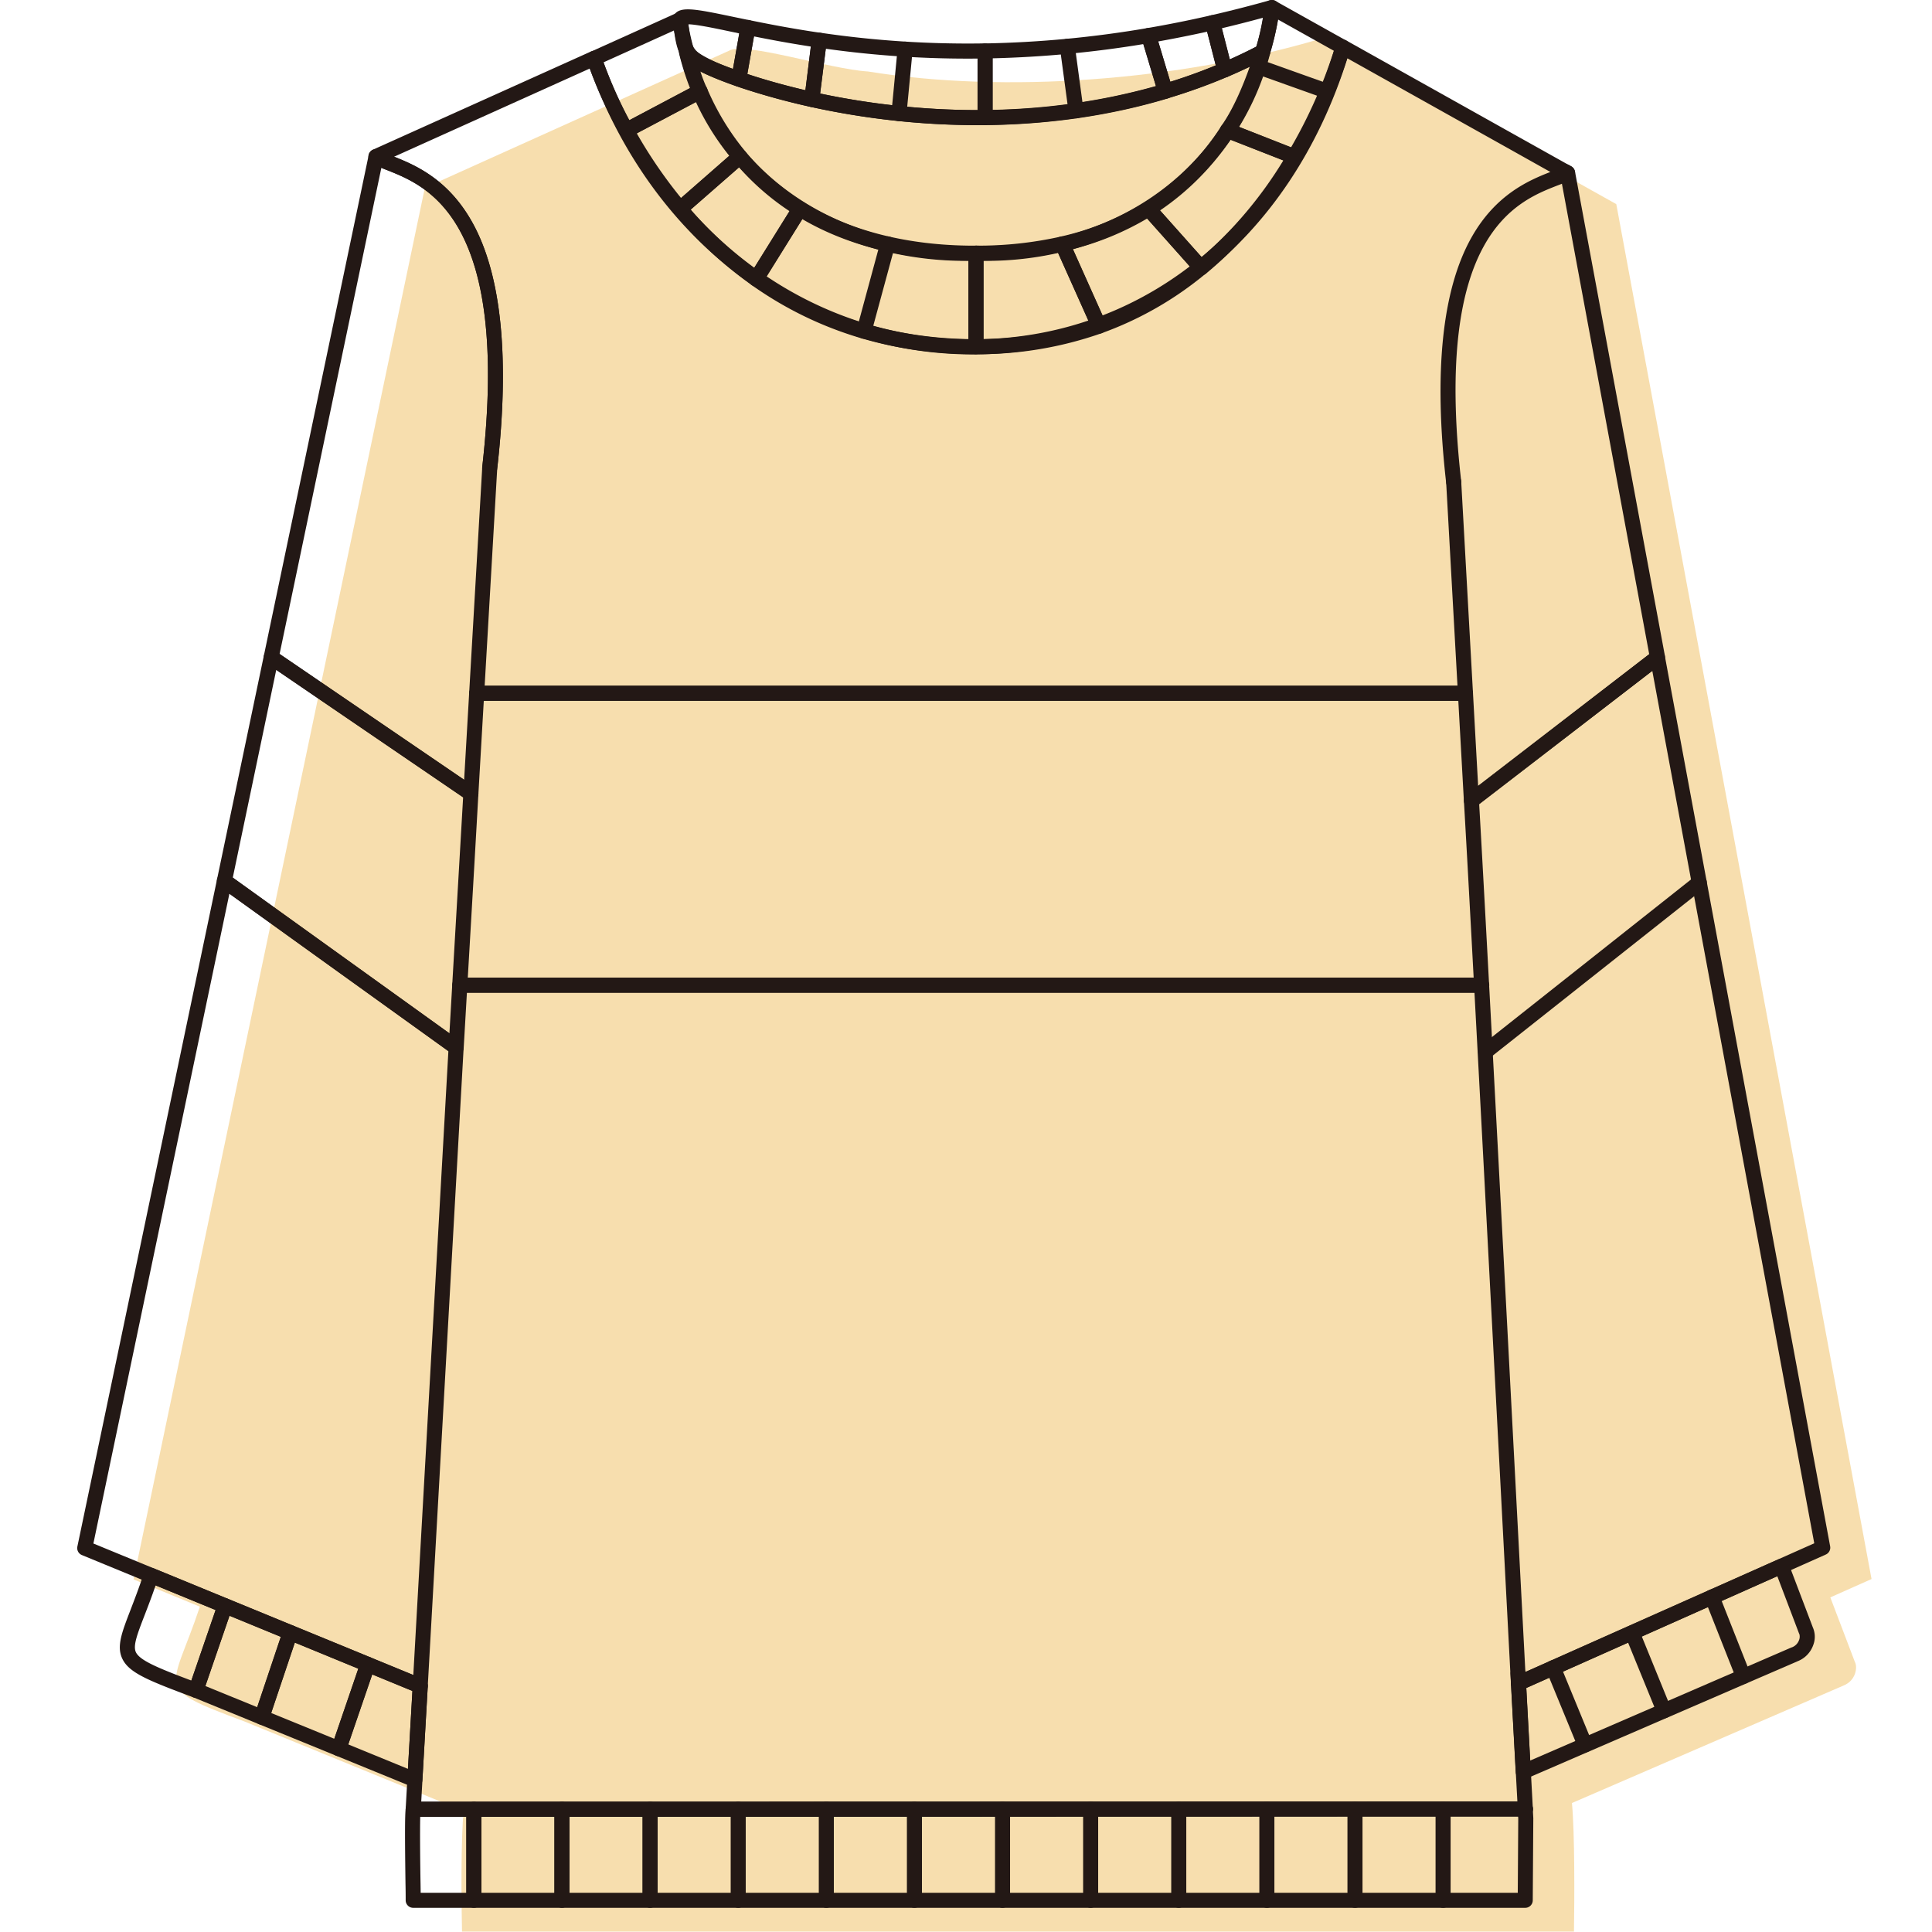 <?xml version="1.0" standalone="no"?><!DOCTYPE svg PUBLIC "-//W3C//DTD SVG 1.1//EN" "http://www.w3.org/Graphics/SVG/1.1/DTD/svg11.dtd"><svg t="1759325513707" class="icon" viewBox="0 0 1024 1024" version="1.1" xmlns="http://www.w3.org/2000/svg" p-id="29699" xmlns:xlink="http://www.w3.org/1999/xlink" width="128" height="128"><path d="M738.37 38.873s-0.229 0.997-0.748 2.712z" fill="#F7DEAE" p-id="29700"></path><path d="M970.105 846.644l21.849-9.723c-38.104-205.209-97.489-525.118-135.293-728.731C828.439 92.394 726.403 35.283 699.987 20.544c-75.609 22.448-167.753 29.049-239.922 17.342-20.403-1.197-65.617-16.055-73.715-10.969L225.169 99.574C182.089 305.341 114.108 629.957 70.778 837.1l35.152 14.47c-15.048 45.483-25.728 42.352 23.784 60.9 34.344 14.021 81.653 33.367 116.037 47.418-1.536 14.958-1.217 48.445-0.878 63.882h589.359c0.269-16.374 0.459-52.245-1.067-68.13L977.125 893.364c6.572-2.633 7.529-9.753 5.983-12.545z" fill="#F7DEAE" p-id="29701"></path><path d="M649.088 40.977a3.989 3.989 0 0 1-1.765-0.409 3.989 3.989 0 0 1-2.094-2.583l-6.392-24.98a3.989 3.989 0 0 1 2.992-4.876 689.51 689.51 0 0 0 31.233-7.978 3.989 3.989 0 0 1 3.62 0.758 3.989 3.989 0 0 1 1.436 3.401 134.625 134.625 0 0 1-4.986 24.233 3.989 3.989 0 0 1-1.994 2.433c-6.841 3.57-13.742 6.841-20.503 9.713a4.059 4.059 0 0 1-1.546 0.289zM647.622 14.969l4.228 16.504c4.687-2.094 9.424-4.368 14.141-6.801a146.043 146.043 0 0 0 3.361-15.248A667.841 667.841 0 0 1 647.622 14.969z" fill="#231815" p-id="29702"></path><path d="M617.646 52.375a4.079 4.079 0 0 1-1.895-0.479 3.989 3.989 0 0 1-1.925-2.363l-8.875-29.568a3.989 3.989 0 0 1 3.141-5.076c11.179-1.915 22.577-4.198 33.716-6.761a3.989 3.989 0 0 1 4.757 2.902l6.392 24.931a3.989 3.989 0 0 1-2.294 4.657 300.065 300.065 0 0 1-31.911 11.548 4.099 4.099 0 0 1-1.107 0.209z m-3.77-30.405l6.432 21.42c8.267-2.603 16.335-5.535 24.073-8.736l-4.587-17.85c-8.616 1.875-17.302 3.63-25.918 5.166z" fill="#231815" p-id="29703"></path><path d="M522.112 66.326a3.989 3.989 0 0 1-3.989-3.989V27.006a3.989 3.989 0 0 1 3.919-3.989 570.412 570.412 0 0 0 86.05-8.127 3.989 3.989 0 0 1 4.497 2.782l8.875 29.558a3.989 3.989 0 0 1-2.673 4.986c-30.006 9.025-62.506 13.772-96.651 14.111z m3.989-35.421V58.289A338.966 338.966 0 0 0 612.72 45.724l-6.711-22.348a578.011 578.011 0 0 1-79.908 7.529z" fill="#231815" p-id="29704"></path><path d="M517.983 66.346a418.395 418.395 0 0 1-88.553-9.753 3.989 3.989 0 0 1-3.091-4.378L430.228 20.793a3.989 3.989 0 0 1 4.537-3.45 535.509 535.509 0 0 0 87.257 5.654 3.859 3.859 0 0 1 2.862 1.137 3.989 3.989 0 0 1 1.197 2.852v35.352a3.989 3.989 0 0 1-3.989 3.989c-1.316 0.01-2.712 0.02-4.109 0.02z m-83.278-16.763A411.853 411.853 0 0 0 517.983 58.369h0.15v-27.324a541.173 541.173 0 0 1-80.456-5.215z" fill="#231815" p-id="29705"></path><path d="M430.297 56.693a4.109 4.109 0 0 1-0.858-0.09 345.807 345.807 0 0 1-39.161-10.969 3.989 3.989 0 0 1-2.603-4.458l4.817-27.284a3.989 3.989 0 0 1 4.727-3.211c8.656 1.775 21.939 4.408 37.565 6.691A3.989 3.989 0 0 1 438.205 21.79l-3.989 31.403a3.989 3.989 0 0 1-3.989 3.5zM396.123 39.202c9.324 3.131 19.825 6.083 30.764 8.636l2.882-23.166c-11.967-1.825-22.348-3.809-30.136-5.375z" fill="#231815" p-id="29706"></path><path d="M391.605 45.843a3.899 3.899 0 0 1-1.346-0.229c-28.66-10.261-30.864-13.323-33.068-29.917-0.189-1.446-0.389-2.992-0.648-4.727a3.989 3.989 0 0 1 0.379-2.363c2.842-5.694 10.72-4.049 31.772 0.329l8.516 1.765a3.989 3.989 0 0 1 3.101 4.567l-4.807 27.284a3.989 3.989 0 0 1-3.929 3.291z m-26.736-32.968c0.08 0.598 0.16 1.187 0.239 1.745 1.625 12.326 1.845 14.011 23.385 21.879l3.321-18.798-4.747-0.997c-8.945-1.895-18.149-3.77-22.198-3.829z" fill="#231815" p-id="29707"></path><path d="M522.969 138.266c-1.895 0-3.799 0-5.704-0.09-36.249 1.127-71.581-8.546-99.473-27.234C388.344 91.187 368.4 62.776 360.033 28.771a3.989 3.989 0 0 1 6.861-3.59c6.981 7.978 38.234 17.81 64.271 23.624 84.764 18.698 170.844 9.613 236.282-24.931a3.989 3.989 0 0 1 5.724 4.537 141.476 141.476 0 0 1-57.271 81.772C589.594 128.394 556.795 138.266 522.969 138.266z m-5.694-8.068h0.13c68.509 2.284 125.81-35.561 145.475-95.065-65.956 31.911-150.421 39.789-233.44 21.47-7.649-1.715-40.338-9.344-58.557-18.947 19.466 57.999 76.786 94.816 146.283 92.592zM251.156 1011.186h-32.15a3.989 3.989 0 0 1-3.989-3.989c0-1.336 0-4.647-0.1-8.835-0.309-22.936-0.389-36.897 0.16-40.078a3.989 3.989 0 0 1 3.929-3.321h32.15a3.989 3.989 0 0 1 3.989 3.989v48.256a3.989 3.989 0 0 1-3.989 3.979z m-28.192-7.978h24.203v-40.278h-24.432c-0.219 7.878 0 26.496 0.16 35.312 0.03 1.825 0.05 3.54 0.07 4.966zM784.88 526.146H243.936a3.989 3.989 0 0 1 0-7.978h540.944a3.989 3.989 0 1 1 0 7.978z" fill="#231815" p-id="29708"></path><path d="M251.276 962.94h-32.27a3.989 3.989 0 0 1-3.989-4.208c0.479-8.616 2.284-40.208 3.261-57.111l0.469-8.227a3.989 3.989 0 0 1 7.978 0.459l-0.469 8.227c-0.848 14.799-2.343 40.886-2.992 52.853 72.797 0 332.574-0.06 489.028-0.11h91.954c-0.359-6.572-0.828-15.327-1.326-24.542-0.868-15.956-1.815-33.377-2.314-43.05a3.989 3.989 0 0 1 7.978-0.409c0.499 9.663 1.436 27.035 2.304 43.02 0.618 11.368 1.197 22.039 1.556 28.75a3.989 3.989 0 0 1-3.989 4.198h-96.152c-140.419 0.08-363.957 0.15-461.026 0.15zM249.581 424.549a3.989 3.989 0 0 1-2.254-0.688l-105.835-72.169a3.989 3.989 0 0 1-1.655-4.109l55.575-265.391a3.989 3.989 0 0 1 6.143-2.483 43.329 43.329 0 0 0 6.981 3.201c10.83 4.338 28.969 11.608 42.033 35.372 15.267 27.793 19.635 71.581 12.964 130.158l-9.972 172.36a3.989 3.989 0 0 1-2.224 3.341 3.909 3.909 0 0 1-1.755 0.409z m-101.388-77.943l97.808 66.694 9.583-165.429v-0.219c14.958-131.304-28.919-148.885-50.041-157.342-1.227-0.489-2.363-0.937-3.411-1.386z" fill="#231815" p-id="29709"></path><path d="M241.752 559.144a3.989 3.989 0 0 1-2.334-0.748l-122.808-88.284a3.989 3.989 0 0 1-1.576-4.059l24.801-118.47a3.989 3.989 0 0 1 6.153-2.483l105.835 72.169a3.989 3.989 0 0 1 1.735 3.53l-0.997 17.621c-1.994 35.042-5.714 98.426-6.791 116.964a3.989 3.989 0 0 1-2.264 3.371 3.989 3.989 0 0 1-1.755 0.389z m-118.37-93.998l114.82 82.54c1.406-24.302 4.547-78.362 6.372-109.695l0.888-15.377-99.044-67.562z" fill="#231815" p-id="29710"></path><path d="M222.735 897.602a3.989 3.989 0 0 1-1.516-0.299l-73.286-30.116c-35.381-14.54-71.202-29.249-104.539-42.98a3.989 3.989 0 0 1-2.383-4.507l74.024-353.645a3.989 3.989 0 0 1 6.233-2.423l122.818 88.294a3.989 3.989 0 0 1 1.655 3.46l-19.027 338.458a3.989 3.989 0 0 1-3.989 3.76zM49.498 818.093c32.46 13.363 67.163 27.623 101.467 41.714l68.1 27.982 18.588-330.669-116.067-83.438zM331.971 73.078a3.989 3.989 0 0 1-3.46-2.064c-12.146-22.029-17.172-38.253-17.382-38.892a3.989 3.989 0 0 1 2.184-4.797l45.573-20.553a3.989 3.989 0 0 1 5.634 3.69c-0.05 4.148 5.664 27.234 10.142 36.189a3.989 3.989 0 0 1-1.705 5.305L333.836 72.649a3.989 3.989 0 0 1-1.865 0.429zM319.845 33.059A237.339 237.339 0 0 0 333.587 63.674l32.31-17.112a185.703 185.703 0 0 1-8.656-30.405zM297.846 1011.186h-46.69a3.989 3.989 0 0 1-3.989-3.989v-48.256a3.989 3.989 0 0 1 3.989-3.989h46.69a3.989 3.989 0 0 1 3.989 3.989v48.256a3.989 3.989 0 0 1-3.989 3.989z m-42.701-7.978h38.712v-40.278h-38.712z" fill="#231815" p-id="29711"></path><path d="M344.576 1011.186h-46.73a3.989 3.989 0 0 1-3.989-3.989v-48.256a3.989 3.989 0 0 1 3.989-3.989h46.73a3.989 3.989 0 0 1 3.989 3.989v48.256a3.989 3.989 0 0 1-3.989 3.989z m-42.741-7.978h38.752v-40.278h-38.752z" fill="#231815" p-id="29712"></path><path d="M808.405 1011.186H344.576a3.989 3.989 0 0 1-3.989-3.989v-48.256a3.989 3.989 0 0 1 3.989-3.989l463.839-0.13a3.989 3.989 0 0 1 3.989 3.77l0.279 5.076a1.994 1.994 0 0 1 0 0.249l-0.289 43.299a3.989 3.989 0 0 1-3.989 3.969z m-459.84-7.978h455.881l0.259-39.221-0.07-1.177-456.07 0.12zM779.884 428.309a3.989 3.989 0 0 1-3.989-3.77c-1.825-32.839-6.422-115.429-8.786-157.88l-0.618-11.039a3.989 3.989 0 0 1 7.978-0.439l0.618 11.029c2.194 39.5 6.332 113.683 8.357 150.331l90.668-69.806-46.87-252.617a3.989 3.989 0 0 1 4.428-6.602l1.107 0.618a3.989 3.989 0 0 1 1.994 2.752l47.677 256.795a3.989 3.989 0 0 1-1.486 3.889l-98.595 75.919a3.989 3.989 0 0 1-2.483 0.818z" fill="#231815" p-id="29713"></path><path d="M776.524 371.417H252.722a3.989 3.989 0 1 1 0-7.978h523.802a3.989 3.989 0 0 1 0 7.978zM770.48 259.389a3.989 3.989 0 0 1-3.989-3.54c-6.661-58.477-2.164-102.166 13.353-129.858 12.964-23.166 30.914-30.525 41.883-34.853l-24.631-13.812-82.959-46.421c-15.018 47.867-41.465 87.596-76.696 115.06a196.682 196.682 0 0 1-116.934 41.814c-43.878 1.087-86.459-11.967-123.057-37.645C359.425 123.397 330.106 84.107 312.605 36.32l-103.711 46.74c10.88 4.358 28.75 11.737 41.654 35.222 15.277 27.813 19.635 71.641 12.964 130.267a3.989 3.989 0 0 1-7.928-0.898c14.958-131.304-28.919-148.885-50.041-157.342a45.932 45.932 0 0 1-8.496-3.989 3.989 3.989 0 0 1 0.608-6.981L313.273 27.275a3.989 3.989 0 0 1 5.405 2.324c32.569 93.45 111.689 152.426 201.629 150.202 88.045-2.154 159.935-61.898 187.628-155.916a3.989 3.989 0 0 1 5.774-2.353l87.287 48.864 31.752 17.761a3.989 3.989 0 0 1 0 6.981 63.752 63.752 0 0 1-7.369 3.211c-21.37 8.357-65.817 25.738-50.918 156.644a3.989 3.989 0 0 1-3.51 4.408 3.54 3.54 0 0 1-0.469-0.01z" fill="#231815" p-id="29714"></path><path d="M686.055 86.999a3.919 3.919 0 0 1-1.456-0.269l-35.491-13.961a3.989 3.989 0 0 1-1.775-6.043c11.488-15.856 22.338-50.44 22.807-62.885a3.989 3.989 0 0 1 1.994-3.321 3.989 3.989 0 0 1 3.899 0l37.635 21.051a3.989 3.989 0 0 1 1.875 4.597A266.727 266.727 0 0 1 689.506 85.054a3.989 3.989 0 0 1-3.45 1.945zM656.597 67.174l27.713 10.88a261.562 261.562 0 0 0 22.677-51.128l-29.578-16.554c-2.483 14.968-11.049 40.946-20.812 56.802zM804.815 896.156a3.989 3.989 0 0 1-3.989-3.779l-2.633-50.2c-6.093-116.346-18.788-358.452-22.288-417.627a3.989 3.989 0 0 1 1.546-3.391l98.595-75.919a3.989 3.989 0 0 1 6.352 2.433c13.163 70.933 60.182 324.217 81.284 437.861l6.332 34.035a3.989 3.989 0 0 1-2.304 4.368c-30.984 13.812-74.792 33.297-113.683 50.649l-47.568 21.181a3.989 3.989 0 0 1-1.645 0.389z m-20.822-469.971c3.67 62.636 16.135 300.553 22.168 415.573 0.937 17.95 1.735 33.128 2.324 44.406l42.272-18.828c37.775-16.853 80.077-35.641 110.841-49.363l-5.754-30.984c-20.513-110.452-65.508-352.788-80.097-431.449zM360.492 114.672h-0.299a3.989 3.989 0 0 1-2.742-1.396A259.667 259.667 0 0 1 328.511 71.013a3.989 3.989 0 0 1 1.625-5.445l39.091-20.712a3.989 3.989 0 0 1 5.525 1.994 137.308 137.308 0 0 0 20.453 33.656 3.989 3.989 0 0 1-0.449 5.545l-31.642 27.633a3.989 3.989 0 0 1-2.623 0.987zM337.486 70.654a251.699 251.699 0 0 0 23.495 34.295l25.639-22.448a145.345 145.345 0 0 1-17.471-28.6z" fill="#231815" p-id="29715"></path><path d="M400.77 151.868a3.989 3.989 0 0 1-2.304-0.728 220.037 220.037 0 0 1-41.026-37.894 3.989 3.989 0 0 1 0.419-5.574l31.602-27.673a3.989 3.989 0 0 1 5.704 0.459 126.308 126.308 0 0 0 30.914 26.825 3.989 3.989 0 0 1 1.785 2.483 3.989 3.989 0 0 1-0.499 2.992l-23.166 37.186a3.989 3.989 0 0 1-2.593 1.805 4.218 4.218 0 0 1-0.838 0.12z m-34.673-40.786a212.05 212.05 0 0 0 33.537 31.064l18.828-30.226a134.625 134.625 0 0 1-26.775-23.245zM457.941 179.541a3.779 3.779 0 0 1-1.047-0.14 3.989 3.989 0 0 1-2.802-4.886l12.535-46.271a3.989 3.989 0 0 1 7.709 2.084l-12.545 46.271a3.989 3.989 0 0 1-3.849 2.942z" fill="#231815" p-id="29716"></path><path d="M517.295 187.738c-44.536 0-84.515-12.316-118.839-36.608a3.989 3.989 0 0 1-1.077-5.365L420.545 108.549a3.989 3.989 0 0 1 5.505-1.276c23.864 14.958 55.047 22.936 90.239 22.936h0.997a3.989 3.989 0 0 1 3.989 3.989v49.562a3.989 3.989 0 0 1-3.979 3.979z m-111.141-40.976c31.213 21.201 67.223 32.28 107.152 32.968v-41.574c-33.846-0.419-64.131-7.978-88.075-22.019z" fill="#231815" p-id="29717"></path><path d="M517.295 187.738a3.989 3.989 0 0 1-3.989-3.989v-49.562a3.989 3.989 0 0 1 3.989-3.989 200.013 200.013 0 0 0 44.875-4.787 3.989 3.989 0 0 1 4.537 2.254l19.496 43.559a4.059 4.059 0 0 1 0 3.201 3.989 3.989 0 0 1-2.324 2.184 196.802 196.802 0 0 1-66.585 11.129z m3.989-49.592v41.584a189.133 189.133 0 0 0 55.845-9.224l-16.384-36.618a207.044 207.044 0 0 1-39.46 4.258z" fill="#231815" p-id="29718"></path><path d="M582.524 176.849a3.989 3.989 0 0 1-3.64-2.363l-19.496-43.559a3.989 3.989 0 0 1 2.752-5.525 142.962 142.962 0 0 0 44.496-18.09 3.989 3.989 0 0 1 5.106 0.718l27.823 31.213a3.989 3.989 0 0 1-0.429 5.724 183.15 183.15 0 0 1-55.276 31.642 3.989 3.989 0 0 1-1.336 0.239z m-13.901-44.815l16.015 35.79A175.192 175.192 0 0 0 630.829 141.457l-22.826-25.629a150.282 150.282 0 0 1-39.38 16.205z" fill="#231815" p-id="29719"></path><path d="M636.593 145.885a3.989 3.989 0 0 1-2.992-1.336l-27.823-31.213a3.989 3.989 0 0 1 0.858-5.983 130.826 130.826 0 0 0 40.567-40.378 3.989 3.989 0 0 1 4.817-1.546l35.481 13.961a3.989 3.989 0 0 1 1.994 5.754c-14.151 23.824-31.093 43.988-50.35 59.923a3.989 3.989 0 0 1-2.553 0.818zM614.834 111.541l22.148 24.861a220.187 220.187 0 0 0 43.21-51.357l-28.072-10.969A138.614 138.614 0 0 1 614.834 111.541zM703.377 52.375a3.889 3.889 0 0 1-1.336-0.229L665.473 39.092a3.989 3.989 0 1 1 2.683-7.509l36.558 13.054a3.989 3.989 0 0 1-1.336 7.738zM476.449 64.142a2.473 2.473 0 0 1-0.379 0 3.989 3.989 0 0 1-3.59-4.348l3.271-34.095a3.989 3.989 0 0 1 7.978 0.758l-3.271 34.095a3.989 3.989 0 0 1-4.009 3.59zM570.348 62.726a3.989 3.989 0 0 1-3.989-3.46l-4.617-34.175a3.989 3.989 0 1 1 7.908-1.067l4.617 34.175a3.989 3.989 0 0 1-3.42 4.488 3.261 3.261 0 0 1-0.499 0.04zM649.098 40.997a3.989 3.989 0 0 1-3.989-3.989 3.989 3.989 0 1 1 3.989 3.989zM776.524 371.417H252.722a3.989 3.989 0 1 1 0-7.978h523.802a3.989 3.989 0 0 1 0 7.978zM784.88 526.146H243.936a3.989 3.989 0 0 1 0-7.978h540.944a3.989 3.989 0 1 1 0 7.978z" fill="#231815" p-id="29720"></path><path d="M776.723 371.417h-0.199a3.989 3.989 0 0 1 0-7.978h0.199a3.989 3.989 0 0 1 0 7.978zM785.349 526.146h-0.469a3.989 3.989 0 0 1 0-7.978h0.469a3.989 3.989 0 0 1 0 7.978zM243.936 526.146h-0.259a3.989 3.989 0 0 1 0-7.978h0.259a3.989 3.989 0 1 1 0 7.978zM787.403 561.398a3.989 3.989 0 0 1-2.473-7.12l113.225-89.63a3.989 3.989 0 1 1 4.986 6.253l-113.265 89.64a3.989 3.989 0 0 1-2.473 0.858zM807.348 943.055a3.989 3.989 0 0 1-3.989-3.77l-2.533-46.87a3.989 3.989 0 0 1 2.363-3.859l50.051-22.288 89.381-39.799a3.989 3.989 0 0 1 5.355 2.224l12.884 33.906a12.306 12.306 0 0 1 0.199 9.304 14.28 14.28 0 0 1-8.257 8.576L808.933 942.726a3.989 3.989 0 0 1-1.586 0.329z m1.596-48.365l2.074 38.443 138.614-60.003h0.1a6.402 6.402 0 0 0 3.74-3.7 4.986 4.986 0 0 0 0.259-3.241c-0.09-0.179-0.17-0.349-0.249-0.538l-11.468-30.216-85.532 38.084z" fill="#231815" p-id="29721"></path><path d="M924.033 892.536a3.989 3.989 0 0 1-3.71-2.523l-16.624-42.073a3.989 3.989 0 1 1 7.419-2.932l16.624 42.073a3.989 3.989 0 0 1-3.71 5.455zM881.97 910.715a3.989 3.989 0 0 1-3.69-2.483l-16.913-41.395a3.989 3.989 0 0 1 7.389-2.992l16.873 41.395a3.989 3.989 0 0 1-3.69 5.495zM179.615 930.839a3.989 3.989 0 0 1-1.506-0.299l-40.886-16.694a3.989 3.989 0 0 1-2.274-4.986l15.058-44.875a3.989 3.989 0 0 1 5.305-2.413l41.076 16.873a3.989 3.989 0 0 1 2.254 4.986l-15.297 44.676a3.989 3.989 0 0 1-3.77 2.693z m-35.9-22.936l33.467 13.682L189.897 884.439l-33.656-13.831z" fill="#231815" p-id="29722"></path><path d="M219.893 947.304a3.989 3.989 0 0 1-1.516-0.299l-40.268-16.464a3.989 3.989 0 0 1-2.274-4.986l15.297-44.676a3.989 3.989 0 0 1 5.295-2.393l27.823 11.438a3.989 3.989 0 0 1 2.463 3.919l-2.842 49.702a3.989 3.989 0 0 1-3.989 3.76zM184.612 924.577l31.612 12.964 2.363-41.275-21.271-8.756zM103.856 899.886a3.989 3.989 0 0 1-1.406-0.259c-24.302-9.085-34.304-13.084-37.745-20.742-2.912-6.472-0.12-13.702 4.497-25.669 1.994-5.206 4.497-11.677 7.07-19.476a3.989 3.989 0 0 1 5.305-2.443l39.191 16.105a3.989 3.989 0 0 1 2.254 4.986l-15.397 44.805a3.989 3.989 0 0 1-2.074 2.304 3.899 3.899 0 0 1-1.695 0.389z m-21.37-59.594c-2.144 6.193-4.158 11.438-5.844 15.796-3.869 10.032-6.203 16.085-4.657 19.526 1.994 4.408 11.508 8.367 29.428 15.108l12.844-37.376z" fill="#231815" p-id="29723"></path><path d="M138.769 914.146a3.989 3.989 0 0 1-1.506-0.299l-34.903-14.26a3.989 3.989 0 0 1-2.264-4.986l15.407-44.805a3.989 3.989 0 0 1 5.285-2.393l34.584 14.21a3.989 3.989 0 0 1 2.264 4.986l-15.068 44.875a3.989 3.989 0 0 1-2.114 2.353 3.899 3.899 0 0 1-1.685 0.319z m-29.917-20.523l27.493 11.229 12.515-37.286-27.214-11.179zM840.087 928.795a3.989 3.989 0 0 1-3.69-2.473l-16.833-40.886a3.989 3.989 0 1 1 7.379-3.042l16.833 40.886a3.989 3.989 0 0 1-2.174 5.206 3.889 3.889 0 0 1-1.516 0.309zM808.534 962.8h-0.13a3.989 3.989 0 0 1 0-7.978h0.13a3.989 3.989 0 0 1 0 7.978zM391.266 1011.186a3.989 3.989 0 0 1-3.989-3.989v-48.266a3.989 3.989 0 0 1 7.978 0v48.266a3.989 3.989 0 0 1-3.989 3.989zM437.966 1011.186a3.989 3.989 0 0 1-3.989-3.989v-48.276a3.989 3.989 0 0 1 7.978 0v48.276a3.989 3.989 0 0 1-3.989 3.989zM484.666 1011.186a3.989 3.989 0 0 1-3.989-3.989v-48.286a3.989 3.989 0 0 1 7.978 0v48.286a3.989 3.989 0 0 1-3.989 3.989zM531.366 1011.186a3.989 3.989 0 0 1-3.989-3.989v-48.306a3.989 3.989 0 0 1 7.978 0v48.306a3.989 3.989 0 0 1-3.989 3.989zM578.066 1011.186a3.989 3.989 0 0 1-3.989-3.989V958.881a3.989 3.989 0 0 1 7.978 0v48.315a3.989 3.989 0 0 1-3.989 3.989zM624.766 1011.186a3.989 3.989 0 0 1-3.989-3.989v-48.325a3.989 3.989 0 0 1 7.978 0v48.325a3.989 3.989 0 0 1-3.989 3.989zM671.466 1011.186a3.989 3.989 0 0 1-3.989-3.989v-48.345a3.989 3.989 0 0 1 7.978 0v48.345a3.989 3.989 0 0 1-3.989 3.989zM718.166 1011.186a3.989 3.989 0 0 1-3.989-3.989v-48.355a3.989 3.989 0 0 1 7.978 0v48.355a3.989 3.989 0 0 1-3.989 3.989zM764.866 1011.186a3.989 3.989 0 0 1-3.989-3.989v-48.365a3.989 3.989 0 0 1 7.978 0v48.365a3.989 3.989 0 0 1-3.989 3.989z" fill="#231815" p-id="29724"></path></svg>